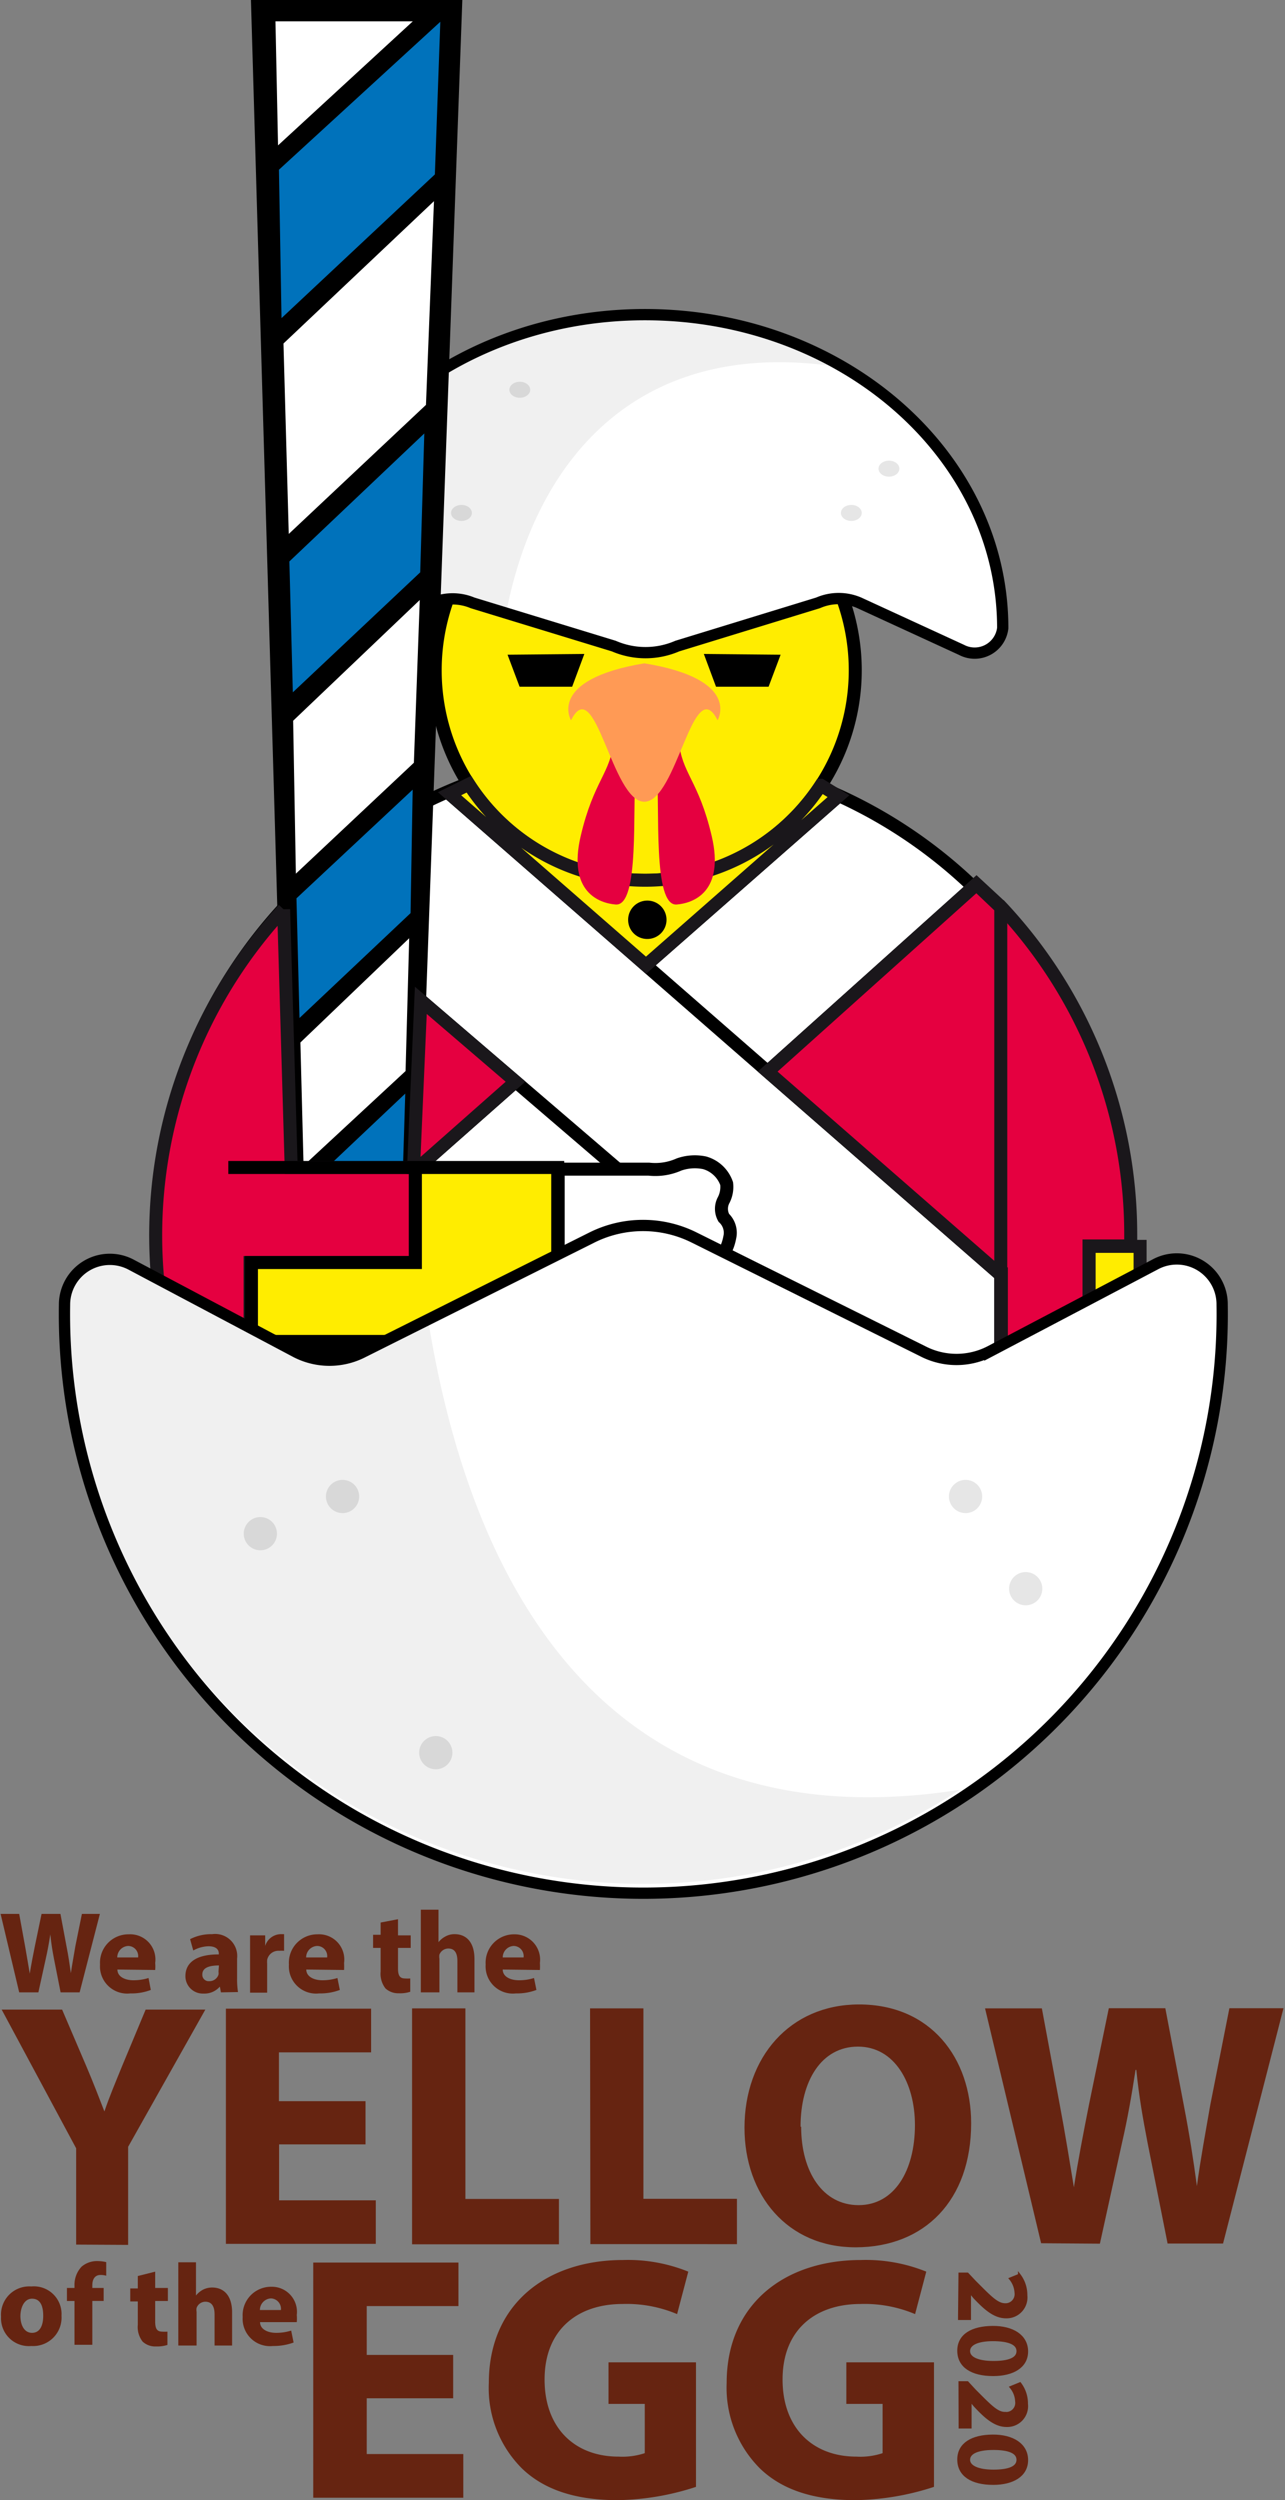 <svg id="Ebene_5" data-name="Ebene 5" xmlns="http://www.w3.org/2000/svg" viewBox="0 0 85.04 165.43"><rect x="0" y="0" width="85.04" height="165.43" fill="#808080" stroke="none"/><title>2020_yellow_of_the_egg</title><path d="M102.32,129.72A31.92,31.92,0,1,0,70.09,97.8,32.08,32.08,0,0,0,102.32,129.72Z" transform="translate(-59.73 -16.11)" style="fill:#fff;stroke:#000;stroke-width:0.86px"/><line x1="29.75" y1="52.53" x2="66.16" y2="84.31" style="fill:none;stroke:#000;stroke-width:0.86px"/><line x1="64.62" y1="58.52" x2="50.98" y2="70.75" style="fill:none;stroke:#000;stroke-width:0.86px"/><line x1="42.29" y1="78.56" x2="17.1" y2="101.15" style="fill:none;stroke:#000;stroke-width:0.86px"/><line x1="55.49" y1="52.68" x2="42.74" y2="63.88" style="fill:none;stroke:#000;stroke-width:0.86px"/><line x1="34.13" y1="71.56" x2="16.77" y2="86.9" style="fill:none;stroke:#000;stroke-width:0.86px"/><line x1="14.61" y1="88.81" x2="11.88" y2="91.22" style="fill:none;stroke:#000;stroke-width:0.86px"/><line x1="27.85" y1="66.19" x2="66.16" y2="99.05" style="fill:none;stroke:#000;stroke-width:0.86px"/><path d="M100.86,104.87s-2.64,14-14.7,20.29" transform="translate(-59.73 -16.11)" style="fill:none;stroke:#000;stroke-width:0.86px"/><path d="M103.93,104.87s2.71,14,14.77,20.29" transform="translate(-59.73 -16.11)" style="fill:none;stroke:#000;stroke-width:0.86px"/><path d="M102.43,74.36a13.9,13.9,0,1,0-13.9-13.9A13.89,13.89,0,0,0,102.43,74.36Z" transform="translate(-59.73 -16.11)" style="fill:#ffed00;stroke:#000;stroke-width:0.86px"/><path d="M102.49,51.52a4,4,0,1,0-4-4A4,4,0,0,0,102.49,51.52Z" transform="translate(-59.73 -16.11)" style="fill:#ffed00"/><path d="M81.47,59.17l6.76-3.11A3.41,3.41,0,0,1,91,56l9.35,2.86a5.29,5.29,0,0,0,4.2,0L113.87,56a3.41,3.41,0,0,1,2.73,0l6.76,3.11a1.87,1.87,0,0,0,2.73-1.44v0c0-11.46-10.6-20.74-23.68-20.74S78.74,46.24,78.74,57.7v0A1.87,1.87,0,0,0,81.47,59.17Z" transform="translate(-59.73 -16.11)" style="fill:#fff;stroke:#000;stroke-miterlimit:10;stroke-width:0.746px"/><polygon points="17.05 0.43 30.15 0.43 26.06 113.23 20.33 113.23 17.05 0.43" style="stroke:#000;stroke-width:0.86px"/><line x1="16.64" y1="88.76" x2="11.27" y2="88.76" style="fill:none;stroke:#000;stroke-width:0.86px"/><polyline points="66.23 60.05 66.23 100.74 75.45 100.74 75.45 82.47 72.07 82.47 72.07 91.68 66.23 91.68" style="fill:#ffed00;stroke:#1a171b;stroke-width:0.86px"/><line x1="66.23" y1="60.05" x2="66.23" y2="100.74" style="fill:#ffed00;stroke:#1a171b;stroke-width:0.86px"/><polygon points="33.66 43.37 34.42 45.39 37.83 45.39 38.6 43.32 33.66 43.37" style="stroke:#000;stroke-width:0.098px"/><polygon points="51.59 43.37 50.83 45.39 47.42 45.39 46.65 43.32 51.59 43.37" style="stroke:#000;stroke-width:0.098px"/><path d="M114.1,122.07a13.1,13.1,0,0,1-7.22,2.45l-4.45-5.83L98,124.52s-4.69-.31-7.22-2.45" transform="translate(-59.73 -16.11)" style="fill:none;stroke:#000;stroke-width:0.86px"/><path d="M134.76,117v2a2,2,0,0,1-1.64,2.1,9,9,0,0,1-2.05.15s-1.37-.1-1.57,1.13c0,0,.14,1.48-1.82,1.38a1.52,1.52,0,0,1-1.37-1.48V117Z" transform="translate(-59.73 -16.11)" style="fill:#fff;stroke:#000;stroke-width:0.86px"/><path d="M96.67,93.47h6a3.85,3.85,0,0,0,2-.31,3.17,3.17,0,0,1,1.69-.11,2.17,2.17,0,0,1,1.46,1.38,1.91,1.91,0,0,1-.19,1.07,1.22,1.22,0,0,0,0,1.19,1.36,1.36,0,0,1,.42,1.16c-.19,1.15-.58,1.11-.56,1.88s.18.88.18.88.11.87-.39,1.22a2.66,2.66,0,0,0-.55.46,1,1,0,0,0-.29.81.9.9,0,0,1-.24,1,1.69,1.69,0,0,1-1.53.68h-8Z" transform="translate(-59.73 -16.11)" style="fill:#fff;stroke:#000;stroke-width:0.86px"/><path d="M115.22,68.79l-1.17-.72A13.89,13.89,0,0,1,90.76,68l-1.28.63,13,11.35Z" transform="translate(-59.73 -16.11)" style="fill:#ffed00;stroke:#1a171b;stroke-width:0.86px"/><path d="M102.56,78.24A1.27,1.27,0,1,0,101.3,77,1.26,1.26,0,0,0,102.56,78.24Z" transform="translate(-59.73 -16.11)"/><path d="M79.64,114.75l.17,5.89a30.87,30.87,0,0,1-3-3.35l0,0Z" transform="translate(-59.73 -16.11)" style="fill:#e50040;stroke:#1a171b;stroke-width:0.86px"/><path d="M87.22,99.65v-6.3H79l-.5-17.07a31.72,31.72,0,0,0-7,31.11l.05-.06,2.73-2.44,2,0V99.65h10.5" transform="translate(-59.73 -16.11)" style="fill:#e50040;stroke:#1a171b;stroke-width:0.86px"/><line x1="16.46" y1="88.76" x2="11.03" y2="88.76" style="fill:#e50040;stroke:#1a171b;stroke-width:0.86px"/><path d="M110.54,87l13.81-12.4,1.62,1.5a31.66,31.66,0,0,1,8.59,21.68c0,.26,0,.52,0,.77H131.8v9.22H126v-7.37h-.08L110.54,87l13.81-12.4" transform="translate(-59.73 -16.11)" style="fill:#e50040;stroke:#1a171b;stroke-width:0.86px"/><path d="M102.45,65.54a2.4,2.4,0,1,0-2.17-2.39A2.29,2.29,0,0,0,102.45,65.54Z" transform="translate(-59.73 -16.11)" style="fill:#e50040;stroke:#1a171b;stroke-width:0.86px"/><polygon points="66.23 84.31 66.23 60.05 64.62 58.52 50.81 70.91 66.16 84.31 66.23 84.31" style="fill:#e50040;stroke:#1a171b;stroke-width:0.86px"/><path d="M126.31,117H126v-1.73l-18.43-15.8a1.37,1.37,0,0,0,0,.31c0,.8.18.88.18.88s.11.87-.39,1.22a2.66,2.66,0,0,0-.55.46,1,1,0,0,0-.29.81.9.9,0,0,1-.24,1,1.69,1.69,0,0,1-1.53.68h-.8s2.87,14.16,14.93,20.44a32.15,32.15,0,0,0,7.48-6.09Z" transform="translate(-59.73 -16.11)" style="fill:#e50040;stroke:#1a171b;stroke-width:0.86px"/><polygon points="27.37 77.25 27.85 66.19 34.12 71.57 27.69 77.25 27.37 77.25" style="fill:#e50040;stroke:#1a171b;stroke-width:0.86px"/><path d="M86.55,108.55l-.63,16.72.24-.11c12.06-6.28,14.7-20.29,14.7-20.29l0-.09-10.24.09Z" transform="translate(-59.73 -16.11)" style="fill:#e50040;stroke:#1a171b;stroke-width:0.86px"/><path d="M85.92,125.27l.24-.11c12.06-6.28,14.7-20.29,14.7-20.29l0-.09h3s2.87,14.16,14.93,20.44a32.53,32.53,0,0,1-32.93,0" transform="translate(-59.73 -16.11)" style="fill:#ffed00;stroke:#1a171b;stroke-width:0.86px"/><path d="M114.1,122.07a13.1,13.1,0,0,1-7.22,2.45l-4.45-5.83L98,124.52s-4.69-.31-7.22-2.45" transform="translate(-59.73 -16.11)" style="fill:none;stroke:#1a171b;stroke-width:0.86px"/><path d="M102.44,111.66a1.27,1.27,0,1,0-1.26-1.26A1.27,1.27,0,0,0,102.44,111.66Z" transform="translate(-59.73 -16.11)"/><path d="M102.44,116.44a1.27,1.27,0,1,0,0-2.53,1.27,1.27,0,0,0,0,2.53Z" transform="translate(-59.73 -16.11)"/><path d="M93.24,56.62l-2.06-.57a3.42,3.42,0,0,0-2.61,0L82.1,57.41c-1.19.52-2.61-.19-2.61-1.31v0c0-10.43,10.14-18.87,22.66-18.87a25.88,25.88,0,0,1,12.38,3.06C101.39,38.61,95.07,47.12,93.24,56.62Z" transform="translate(-59.73 -16.11)" style="opacity:0.06;isolation:isolate"/><polygon points="26.27 89.84 20.38 89.84 20.43 91.53 26.18 91.53 26.27 89.84" style="fill:#0072bb"/><polygon points="19.62 59.44 19.82 67.36 27.17 60.42 27.31 52.25 19.62 59.44" style="fill:#0072bb"/><polygon points="26.82 72.36 21.7 77.2 26.67 77.2 26.82 72.36" style="fill:#0072bb"/><polygon points="29.14 1.44 18.46 11.23 18.63 21.05 28.78 11.54 29.14 1.44" style="fill:#0072bb"/><polygon points="19.15 37.15 28.08 28.68 27.81 37.87 19.38 45.81 19.15 37.15" style="fill:#0072bb"/><polygon points="18.23 1.41 27.32 1.41 18.4 9.62 18.23 1.41" style="fill:#fff"/><polygon points="18.76 22.73 19.11 35.33 28.19 26.79 28.72 13.31 18.76 22.73" style="fill:#fff"/><polygon points="19.4 47.69 19.58 57.81 27.39 50.47 27.78 39.7 19.4 47.69" style="fill:#fff"/><polygon points="19.88 68.98 20.09 77.13 26.84 70.87 27.08 62.08 19.88 68.98" style="fill:#fff"/><polyline points="15.11 77.25 36.91 77.25 36.91 88.76 16.64 88.76 16.64 83.54 27.49 83.54 27.49 77.25" style="fill:#ffed00;stroke:#000;stroke-width:0.86px"/><path d="M101.8,66.88c-.23,2.68.28,9.22-1.33,9.08-1.08-.09-3.18-.82-2.31-4.53s2-4.15,2.17-6.3l1.61.14Z" transform="translate(-59.73 -16.11)" style="fill:#e50040"/><path d="M103.19,66.88c.23,2.68-.28,9.22,1.33,9.08,1.08-.09,3.18-.82,2.31-4.53s-2-4.15-2.17-6.3l-1.62.14Z" transform="translate(-59.73 -16.11)" style="fill:#e50040"/><path d="M102.37,60c-6.47,1.08-4.85,3.77-4.85,3.77,1.62-3.23,2.69,5.39,4.85,5.39s3.23-8.62,4.85-5.39C107.22,63.75,108.84,61.06,102.37,60Z" transform="translate(-59.73 -16.11)" style="fill:#ff9a55"/><g style="opacity:0.1"><ellipse cx="30.54" cy="33.94" rx="0.69" ry="0.53"/><ellipse cx="34.4" cy="25.79" rx="0.69" ry="0.53"/><ellipse cx="56.34" cy="33.94" rx="0.69" ry="0.53"/><ellipse cx="58.83" cy="31.01" rx="0.69" ry="0.53"/></g><path d="M136.17,99.78l-10.93,5.75a4.85,4.85,0,0,1-4.42,0L105.68,98a7.58,7.58,0,0,0-6.79,0l-15.15,7.58a4.83,4.83,0,0,1-4.41,0L68.39,99.78A3,3,0,0,0,64,102.45v0a38.31,38.31,0,1,0,76.61,0v0A3,3,0,0,0,136.17,99.78Z" transform="translate(-59.73 -16.11)" style="fill:#fff;stroke:#000;stroke-miterlimit:10;stroke-width:0.746px"/><path d="M88.06,103.42l-4.32,2.16a4.83,4.83,0,0,1-4.41,0L68.39,99.78A3,3,0,0,0,64,102.45v0a38.31,38.31,0,0,0,59.24,32.09C101,138,91.16,122.7,88.06,103.42Z" transform="translate(-59.73 -16.11)" style="opacity:0.06;isolation:isolate"/><g style="opacity:0.1"><circle cx="22.67" cy="99.02" r="1.1"/><circle cx="17.23" cy="101.48" r="1.1"/><circle cx="28.84" cy="115.97" r="1.1"/><circle cx="63.9" cy="99.02" r="1.1"/><circle cx="67.88" cy="105.12" r="1.1"/></g><path d="M61,147.94l-1.23-5.19H61l.39,2.14c.11.62.22,1.28.31,1.81h0c.09-.56.21-1.19.34-1.83l.44-2.12h1.25l.41,2.19c.12.6.2,1.16.28,1.73h0c.08-.57.2-1.18.3-1.8l.43-2.12h1.19L65,147.94H63.74l-.44-2.23c-.1-.53-.18-1-.24-1.61h0c-.09.59-.18,1.08-.3,1.61l-.49,2.23Z" transform="translate(-59.73 -16.11)" style="fill:#662411"/><path d="M67.5,146.43c0,.48.51.71,1.06.71a3.35,3.35,0,0,0,1-.15l.15.79a3.56,3.56,0,0,1-1.36.23,1.8,1.8,0,0,1-2-1.91,1.88,1.88,0,0,1,1.9-2A1.67,1.67,0,0,1,70,146a2.34,2.34,0,0,1,0,.46Zm1.37-.8a.67.67,0,0,0-.66-.76.76.76,0,0,0-.72.76Z" transform="translate(-59.73 -16.11)" style="fill:#662411"/><path d="M74.35,147.94l-.07-.38h0a1.35,1.35,0,0,1-1.08.46A1.15,1.15,0,0,1,72,146.87c0-1,.88-1.45,2.21-1.44v-.06c0-.2-.11-.48-.69-.48a2.19,2.19,0,0,0-1,.28l-.21-.75a3.06,3.06,0,0,1,1.46-.33,1.46,1.46,0,0,1,1.65,1.62V147a5.63,5.63,0,0,0,.06.92Zm-.13-1.78c-.62,0-1.1.14-1.1.59a.42.42,0,0,0,.46.45.63.63,0,0,0,.61-.43.64.64,0,0,0,0-.2Z" transform="translate(-59.73 -16.11)" style="fill:#662411"/><path d="M76.28,145.41c0-.55,0-.91,0-1.24h1l0,.7h0a1.1,1.1,0,0,1,1-.78h.25v1.1a2.5,2.5,0,0,0-.32,0,.76.76,0,0,0-.8.6,2,2,0,0,0,0,.26v1.91H76.28Z" transform="translate(-59.73 -16.11)" style="fill:#662411"/><path d="M80,146.43c0,.48.52.71,1.06.71a3.3,3.3,0,0,0,1-.15l.16.79a3.65,3.65,0,0,1-1.37.23,1.8,1.8,0,0,1-2-1.91,1.88,1.88,0,0,1,1.9-2A1.67,1.67,0,0,1,82.5,146a4,4,0,0,1,0,.46Zm1.38-.8a.67.67,0,0,0-.66-.76.76.76,0,0,0-.73.76Z" transform="translate(-59.73 -16.11)" style="fill:#662411"/><path d="M86.07,143.1v1.07h.84V145h-.84v1.36c0,.45.11.66.46.66a2.69,2.69,0,0,0,.35,0v.88a2.07,2.07,0,0,1-.76.1,1.24,1.24,0,0,1-.88-.32,1.58,1.58,0,0,1-.32-1.12V145h-.5v-.87h.5v-.81Z" transform="translate(-59.73 -16.11)" style="fill:#662411"/><path d="M87.58,142.47h1.17v2.15h0a1.42,1.42,0,0,1,.46-.38,1.23,1.23,0,0,1,.61-.15c.75,0,1.31.51,1.31,1.65v2.2H90v-2.07c0-.5-.16-.83-.6-.83a.64.64,0,0,0-.59.4.8.8,0,0,0,0,.27v2.23H87.58Z" transform="translate(-59.73 -16.11)" style="fill:#662411"/><path d="M93,146.43c0,.48.52.71,1.07.71a3.24,3.24,0,0,0,1-.15l.16.79a3.63,3.63,0,0,1-1.36.23,1.8,1.8,0,0,1-2-1.91,1.88,1.88,0,0,1,1.9-2A1.68,1.68,0,0,1,95.46,146a3.54,3.54,0,0,1,0,.46Zm1.38-.8a.67.67,0,0,0-.66-.76.76.76,0,0,0-.72.76Z" transform="translate(-59.73 -16.11)" style="fill:#662411"/><path d="M64.77,164.63v-6.37l-4.93-9.18h4l1.6,3.74c.48,1.13.81,2,1.2,3h0c.34-1,.71-1.87,1.17-3l1.56-3.74h3.95l-5.11,9.08v6.49Z" transform="translate(-59.73 -16.11)" style="fill:#662411"/><path d="M83.92,158H78.2v3.7h6.4v2.88l-9.92,0,0-15.56,9.61,0v2.89H78.19v3.23h5.73Z" transform="translate(-59.73 -16.11)" style="fill:#662411"/><path d="M87,149h3.53l0,12.61h6.19v3l-9.72,0Z" transform="translate(-59.73 -16.11)" style="fill:#662411"/><path d="M98.78,149h3.53l0,12.6h6.19v3H98.8Z" transform="translate(-59.73 -16.11)" style="fill:#662411"/><path d="M124,156.6c0,5.1-3.08,8.2-7.63,8.21S109,161.33,109,156.9c0-4.66,3-8.15,7.56-8.16C121.34,148.73,124,152.31,124,156.6Zm-11.25.23c0,3,1.44,5.19,3.8,5.19s3.73-2.27,3.73-5.3c0-2.79-1.35-5.19-3.77-5.19S112.71,153.8,112.71,156.83Z" transform="translate(-59.73 -16.11)" style="fill:#662411"/><path d="M128.63,164.54,124.92,149h3.76l1.19,6.41c.35,1.85.67,3.86.93,5.43h0c.26-1.69.62-3.56,1-5.48l1.31-6.37h3.74l1.25,6.56c.35,1.82.61,3.48.84,5.21h0c.23-1.73.57-3.55.89-5.4l1.26-6.37h3.58l-4,15.57H137l-1.33-6.69c-.3-1.57-.56-3-.74-4.8h-.05c-.27,1.75-.53,3.23-.89,4.8l-1.47,6.7Z" transform="translate(-59.73 -16.11)" style="fill:#662411"/><path d="M63.8,169.34a1.88,1.88,0,0,1-2,2,1.84,1.84,0,0,1-2-1.94,1.87,1.87,0,0,1,2-2A1.83,1.83,0,0,1,63.8,169.34Zm-2.72,0c0,.64.27,1.13.77,1.13s.74-.45.74-1.13-.21-1.13-.74-1.13S61.08,168.82,61.08,169.38Z" transform="translate(-59.73 -16.11)" style="fill:#662411"/><path d="M64.66,171.26v-2.9h-.5v-.86h.5v-.15a1.75,1.75,0,0,1,.47-1.26,1.57,1.57,0,0,1,1-.37,2.61,2.61,0,0,1,.63.07l0,.9a1.3,1.3,0,0,0-.38-.05c-.38,0-.54.3-.54.67v.19h.75v.86h-.75v2.9Z" transform="translate(-59.73 -16.11)" style="fill:#662411"/><path d="M70,166.42v1.08h.84v.86H70v1.36c0,.46.11.67.47.67a2.51,2.51,0,0,0,.34,0v.88a2.31,2.31,0,0,1-.76.1,1.22,1.22,0,0,1-.88-.32,1.56,1.56,0,0,1-.32-1.12v-1.54h-.5v-.86h.5v-.82Z" transform="translate(-59.73 -16.11)" style="fill:#662411"/><path d="M71.53,165.8H72.7V168h0a1.49,1.49,0,0,1,.47-.39,1.33,1.33,0,0,1,.6-.14c.75,0,1.32.51,1.32,1.64v2.2H73.93v-2.07c0-.49-.17-.83-.61-.83a.62.62,0,0,0-.58.41.78.78,0,0,0,0,.26v2.23H71.53Z" transform="translate(-59.73 -16.11)" style="fill:#662411"/><path d="M76.94,169.76c0,.48.52.71,1.06.71a3.3,3.3,0,0,0,1-.15l.16.79a3.86,3.86,0,0,1-1.37.23,1.81,1.81,0,0,1-2-1.92,1.88,1.88,0,0,1,1.9-2,1.66,1.66,0,0,1,1.68,1.87,2.47,2.47,0,0,1,0,.47Zm1.38-.8a.69.69,0,0,0-.66-.77.77.77,0,0,0-.73.77Z" transform="translate(-59.73 -16.11)" style="fill:#662411"/><path d="M89.72,174.8H84v3.69h6.39v2.89H80.46V165.82h9.61v2.88H84v3.23h5.72Z" transform="translate(-59.73 -16.11)" style="fill:#662411"/><path d="M105.79,180.66a17.35,17.35,0,0,1-5.19.88c-2.84,0-4.9-.72-6.33-2.1a7.51,7.51,0,0,1-2.19-5.66c0-5.17,3.78-8.13,8.89-8.13a10.66,10.66,0,0,1,4.31.77l-.74,2.81a8.57,8.57,0,0,0-3.62-.67c-2.93,0-5.15,1.67-5.15,5,0,3.21,2,5.1,4.9,5.1a4.72,4.72,0,0,0,1.73-.23v-3.26H100v-2.75h5.79Z" transform="translate(-59.73 -16.11)" style="fill:#662411"/><path d="M121.54,180.66a17.42,17.42,0,0,1-5.2.88c-2.84,0-4.89-.72-6.32-2.1a7.55,7.55,0,0,1-2.2-5.66c0-5.17,3.79-8.13,8.89-8.13a10.68,10.68,0,0,1,4.32.77l-.74,2.81a8.6,8.6,0,0,0-3.62-.67c-2.94,0-5.15,1.67-5.15,5,0,3.21,2,5.1,4.89,5.1a4.64,4.64,0,0,0,1.73-.23v-3.26h-2.4v-2.75h5.8Z" transform="translate(-59.73 -16.11)" style="fill:#662411"/><path d="M123.25,166.57h.5l.48.51c1,1,1.47,1.51,2,1.52a.69.69,0,0,0,.73-.78,1.57,1.57,0,0,0-.36-.93l.59-.24a2.17,2.17,0,0,1,.44,1.34,1.29,1.29,0,0,1-1.32,1.43c-.76,0-1.38-.55-2.09-1.3l-.32-.39h0v1.8h-.68Z" transform="translate(-59.73 -16.11)" style="fill:#662411;stroke:#662411;stroke-miterlimit:10;stroke-width:0.179px"/><path d="M125.46,173.24c-1.41,0-2.29-.55-2.29-1.59s.92-1.54,2.25-1.55,2.26.58,2.26,1.6S126.74,173.24,125.46,173.24Zm0-2.31c-1.07,0-1.62.29-1.62.75s.6.74,1.64.74,1.61-.24,1.61-.74S126.51,170.93,125.42,170.93Z" transform="translate(-59.73 -16.11)" style="fill:#662411;stroke:#662411;stroke-miterlimit:10;stroke-width:0.179px"/><path d="M123.25,173.76h.5l.48.52c1,1,1.47,1.51,2,1.51A.69.69,0,0,0,127,175a1.57,1.57,0,0,0-.36-.93l.59-.24a2.17,2.17,0,0,1,.44,1.34,1.29,1.29,0,0,1-1.32,1.44c-.76,0-1.38-.55-2.09-1.31l-.32-.38h0v1.79h-.68Z" transform="translate(-59.73 -16.11)" style="fill:#662411;stroke:#662411;stroke-miterlimit:10;stroke-width:0.179px"/><path d="M125.46,180.44c-1.41,0-2.29-.55-2.29-1.59s.92-1.55,2.25-1.56,2.26.58,2.26,1.6S126.74,180.44,125.46,180.44Zm0-2.31c-1.07,0-1.62.29-1.62.74s.6.74,1.64.74,1.61-.24,1.61-.74S126.51,178.12,125.42,178.13Z" transform="translate(-59.73 -16.11)" style="fill:#662411;stroke:#662411;stroke-miterlimit:10;stroke-width:0.179px"/></svg>